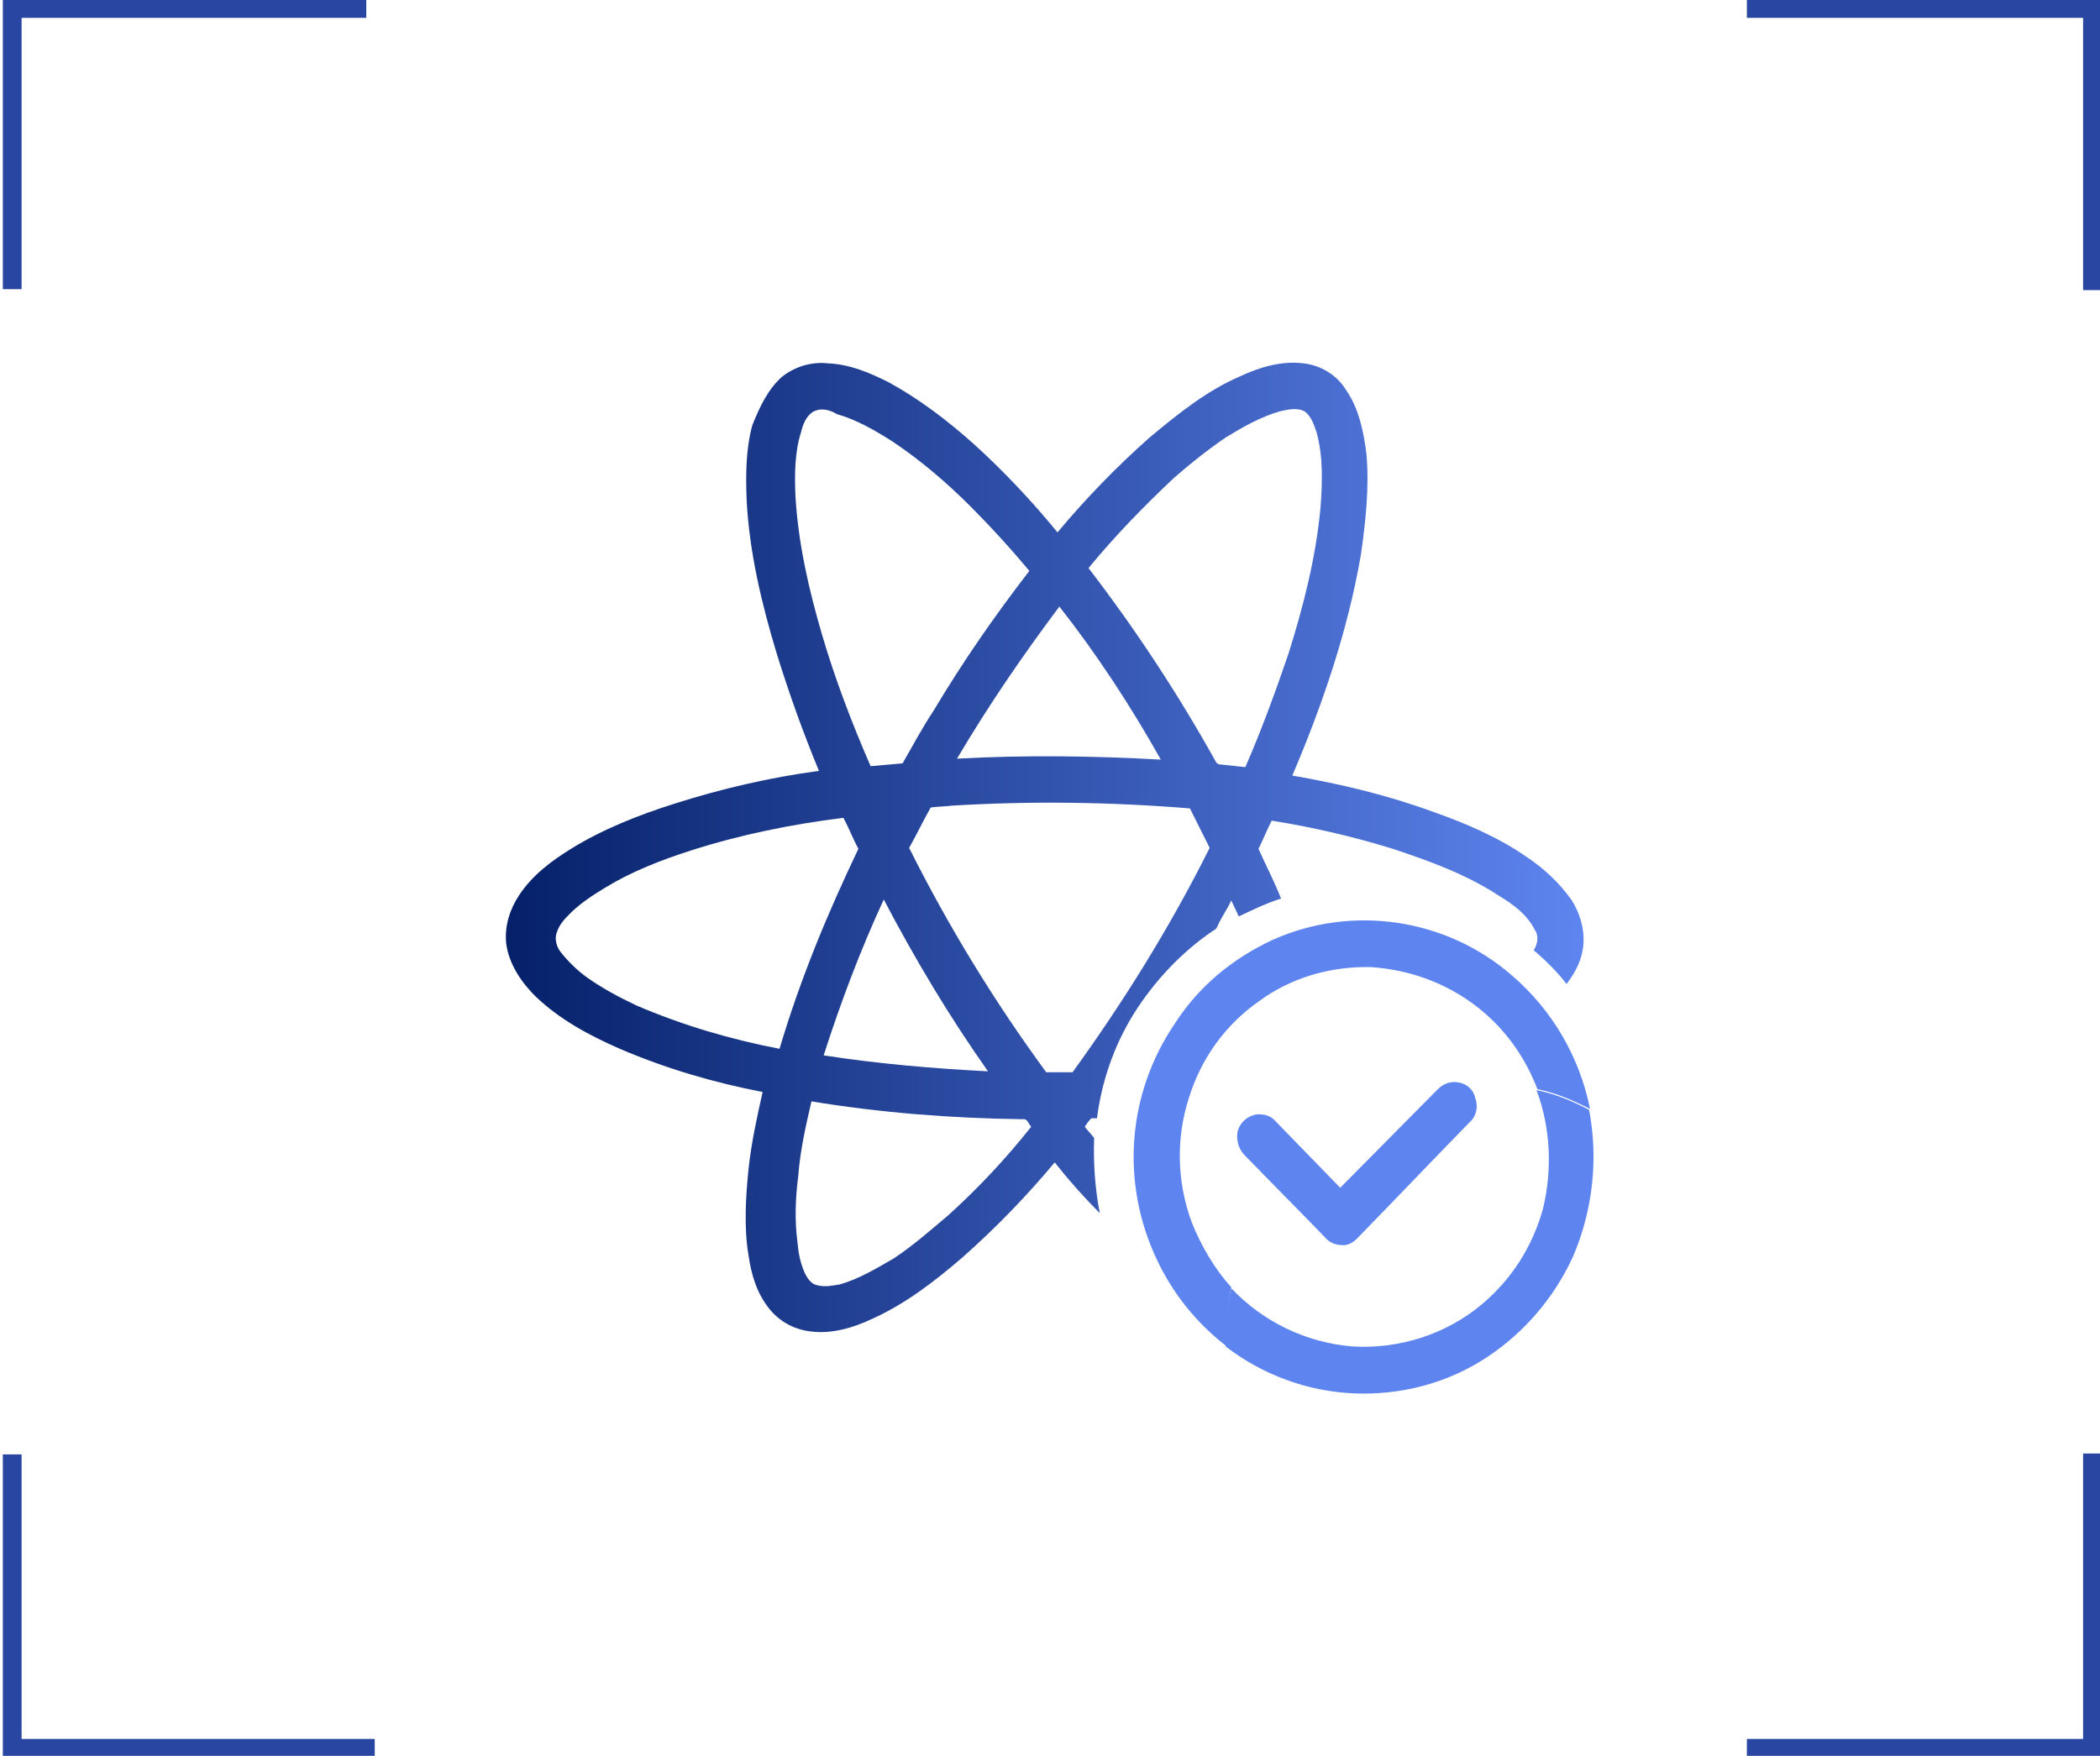 <?xml version="1.0" encoding="utf-8"?>
<!-- Generator: Adobe Illustrator 22.0.0, SVG Export Plug-In . SVG Version: 6.00 Build 0)  -->
<svg version="1.1" id="图层_1" xmlns="http://www.w3.org/2000/svg" xmlns:xlink="http://www.w3.org/1999/xlink" x="0px" y="0px"
	 viewBox="0 0 223.6 187" style="enable-background:new 0 0 223.6 187;" xml:space="preserve">
<style type="text/css">
	.st0{fill:none;}
	.st1{fill:url(#SVGID_1_);}
	.st2{fill:#5E85EF;}
	.st3{fill:none;stroke:#2947A2;stroke-width:2;stroke-miterlimit:10;}
</style>
<rect x="28" y="13.6" class="st0" width="168.1" height="159.8"/>
<g>
	<linearGradient id="SVGID_1_" gradientUnits="userSpaceOnUse" x1="168.756" y1="90.238" x2="54.291" y2="90.238">
		<stop  offset="0" style="stop-color:#5E85EF"/>
		<stop  offset="1" style="stop-color:#06216A"/>
	</linearGradient>
	<path class="st1" d="M83.3,40.1c1.4-1.1,3.2-1.6,4.9-1.4c2.3,0.1,4.4,1,6.4,2c3.3,1.8,6.3,4.1,9.1,6.6c3.2,2.9,6.2,6.1,8.9,9.4
		c3-3.6,6.3-7,9.8-10.1c3-2.5,6.1-5,9.6-6.5c2.1-1,4.5-1.7,6.8-1.4c1.8,0.2,3.5,1.2,4.5,2.8c1.4,2,1.9,4.5,2.2,6.9
		c0.3,3.6-0.1,7.2-0.6,10.7c-1.4,8.1-4.1,16-7.3,23.5c5.2,0.9,10.2,2.1,15.1,3.9c3.4,1.2,6.9,2.7,9.9,4.8c1.8,1.2,3.4,2.7,4.7,4.5
		c0.9,1.4,1.4,3,1.3,4.7c-0.1,1.6-0.8,3-1.8,4.3c-1-1.3-2.2-2.5-3.5-3.6c0.4-0.6,0.6-1.5,0.1-2.2c-0.8-1.6-2.3-2.7-3.8-3.6
		c-3.5-2.3-7.4-3.7-11.3-5c-4.2-1.3-8.5-2.3-12.9-3c-0.5,1-0.9,2-1.4,3c0.8,1.8,1.7,3.5,2.4,5.3c-1.6,0.5-3,1.2-4.5,1.9
		c-0.3-0.6-0.5-1.1-0.8-1.7c-0.4,0.9-1,1.7-1.4,2.6c-0.1,0.2-0.2,0.5-0.5,0.6c-3.4,2.3-6.3,5.4-8.5,8.9c-2.1,3.4-3.4,7.2-3.9,11.1
		h-0.6c-0.3,0.3-0.5,0.6-0.7,0.9c0.3,0.4,0.7,0.8,1,1.2c-0.1,2.7,0.1,5.4,0.6,8c-1.7-1.7-3.3-3.5-4.8-5.4c-3,3.6-6.3,7-9.8,10.1
		c-2.9,2.5-6,4.9-9.5,6.5c-2.1,1-4.4,1.7-6.7,1.4c-1.7-0.2-3.2-1-4.3-2.3c-1.4-1.7-2-3.7-2.3-5.8c-0.5-3-0.3-6.2,0-9.2
		c0.3-2.8,0.9-5.5,1.5-8.2c-5.2-1-10.3-2.5-15.2-4.6c-3.2-1.4-6.4-3.1-9-5.6c-1.5-1.5-2.8-3.4-3.1-5.6c-0.2-1.9,0.4-3.7,1.4-5.2
		c1.4-2.1,3.4-3.6,5.5-4.9c3.4-2.1,7.2-3.6,11-4.8c5-1.6,10.2-2.8,15.4-3.5c-1.7-4.1-3.2-8.3-4.5-12.5c-1.6-5.3-2.9-10.7-3.2-16.3
		c-0.1-2.7-0.1-5.4,0.6-8C80.9,43.3,81.8,41.4,83.3,40.1 M86.5,43.9c-0.7,0.5-1,1.3-1.2,2.1c-0.7,2.2-0.7,4.6-0.6,6.9
		c0.3,5,1.4,9.8,2.8,14.6c1.4,4.8,3.2,9.5,5.2,14.1c1.1-0.1,2.3-0.2,3.4-0.3c1.1-1.9,2.1-3.8,3.3-5.6c3.1-5.2,6.5-10.1,10.2-14.9
		c-2-2.4-4.1-4.7-6.3-6.9c-2.5-2.5-5.3-4.9-8.3-6.9c-1.9-1.2-3.8-2.3-5.9-2.9C88.3,43.6,87.3,43.4,86.5,43.9 M136.3,43.8
		c-2.1,0.6-4,1.7-5.8,2.8c-1.9,1.3-3.8,2.8-5.5,4.3c-3.2,3-6.3,6.2-9.1,9.6c5,6.5,9.6,13.5,13.6,20.7c0.1,0.1,0.2,0.2,0.3,0.2
		c1,0.1,1.9,0.2,2.8,0.3c1.7-3.9,3.2-8,4.6-12.1c1.6-5.1,2.9-10.2,3.4-15.5c0.2-2.7,0.3-5.4-0.4-8c-0.3-0.9-0.6-1.8-1.3-2.3
		C138.1,43.4,137.2,43.6,136.3,43.8 M112.8,64.6c-3.9,5.2-7.6,10.6-10.9,16.2c7.2-0.4,14.5-0.3,21.7,0.1
		C120.4,75.2,116.8,69.7,112.8,64.6 M101.4,85.8c-0.8,0.1-1.6,0.1-2.3,0.2c-0.8,1.4-1.5,2.9-2.3,4.3c4.2,8.4,9.1,16.4,14.6,23.9
		c0.9,0,1.9,0,2.8,0c5.5-7.6,10.4-15.5,14.6-23.9c-0.7-1.4-1.4-2.8-2.1-4.2C118.2,85.4,109.7,85.3,101.4,85.8 M73.5,90.6
		c-3.1,1-6.2,2.2-9,3.9c-1.5,0.9-3,1.9-4.1,3.1c-0.6,0.6-1,1.2-1.2,2c-0.1,0.6,0.1,1.3,0.5,1.8c0.8,1,1.7,1.9,2.8,2.7
		c1.7,1.2,3.4,2.1,5.3,3c4.9,2.1,10,3.6,15.2,4.6c2.2-7.4,5.1-14.4,8.4-21.3c-0.6-1.1-1-2.2-1.6-3.3C84.2,87.8,78.8,88.9,73.5,90.6
		 M87.7,112.4c5.8,0.9,11.7,1.4,17.5,1.7c-4.1-5.8-7.8-12-11.1-18.3C91.6,101.2,89.5,106.8,87.7,112.4 M86.4,117.3
		c-0.6,2.6-1.2,5.2-1.4,7.9c-0.3,2.3-0.4,4.7-0.1,7c0.1,1.2,0.3,2.3,0.8,3.4c0.3,0.6,0.7,1.2,1.4,1.3c0.8,0.2,1.6,0,2.3-0.1
		c2.1-0.6,3.9-1.7,5.8-2.8c2.1-1.4,3.9-3,5.8-4.6c3.2-2.9,6.1-6,8.8-9.4c-0.3-0.3-0.4-0.9-0.9-0.8
		C101.2,119.1,93.7,118.5,86.4,117.3L86.4,117.3z"/>
	<path class="st2" d="M135.5,100.1c8.5-3.8,18.5-2.3,25.5,3.8c4.3,3.7,7.2,8.7,8.3,14.2c-1.8-0.9-3.6-1.7-5.6-2.1
		c-1.2-3.1-3-5.8-5.5-8c-3.4-3-7.7-4.7-12.2-5c-4.3-0.1-8.5,1.1-11.9,3.6c-3.6,2.5-6.2,6.1-7.5,10.3c-1.4,4.3-1.3,9,0.3,13.3
		c1,2.5,2.4,4.9,4.2,6.9c-0.4,2-0.6,4.1-0.6,6.2c-3.1-2.4-5.6-5.5-7.3-9.1c-3.9-8.2-3.2-17.7,1.9-25.2
		C127.6,105.1,131.2,102.1,135.5,100.1L135.5,100.1z"/>
	<g>
		<path class="st2" d="M153.1,116c0.6-0.6,1.4-0.9,2.3-0.7s1.5,0.8,1.7,1.7c0.3,0.9,0.1,1.9-0.6,2.5c-4,4.1-8,8.3-12,12.4
			c-0.5,0.5-1.1,0.8-1.7,0.7c-0.6,0-1.3-0.3-1.7-0.8c-2.9-3-5.8-5.9-8.7-8.9c-0.6-0.7-0.8-1.7-0.6-2.5c0.3-0.9,1-1.5,1.9-1.7
			c0.8-0.1,1.6,0.1,2.1,0.7l6.9,7.1L153.1,116L153.1,116z"/>
		<path class="st2" d="M163.6,116.1c2,0.4,3.9,1.2,5.6,2.1c1,5.2,0.4,10.7-1.7,15.6c-2,4.4-5.2,8.1-9.1,10.7
			c-4.2,2.8-9.2,4.1-14.2,3.9c-5-0.2-9.8-2-13.7-5c-0.1-2.1,0.1-4.1,0.6-6.2c3.4,3.6,8,5.8,12.9,6.2c5,0.3,10-1.3,13.8-4.5
			c3.2-2.7,5.4-6.2,6.5-10.2C165.3,124.5,165.1,120.1,163.6,116.1L163.6,116.1z"/>
	</g>
</g>
<path class="st3" d="M39.9,186.2H1.3v-31.3 M186,186.2h36.8v-31.4 M222.8,30.9V0.9H186 M39,0.9H1.3v29.9"/>
</svg>
